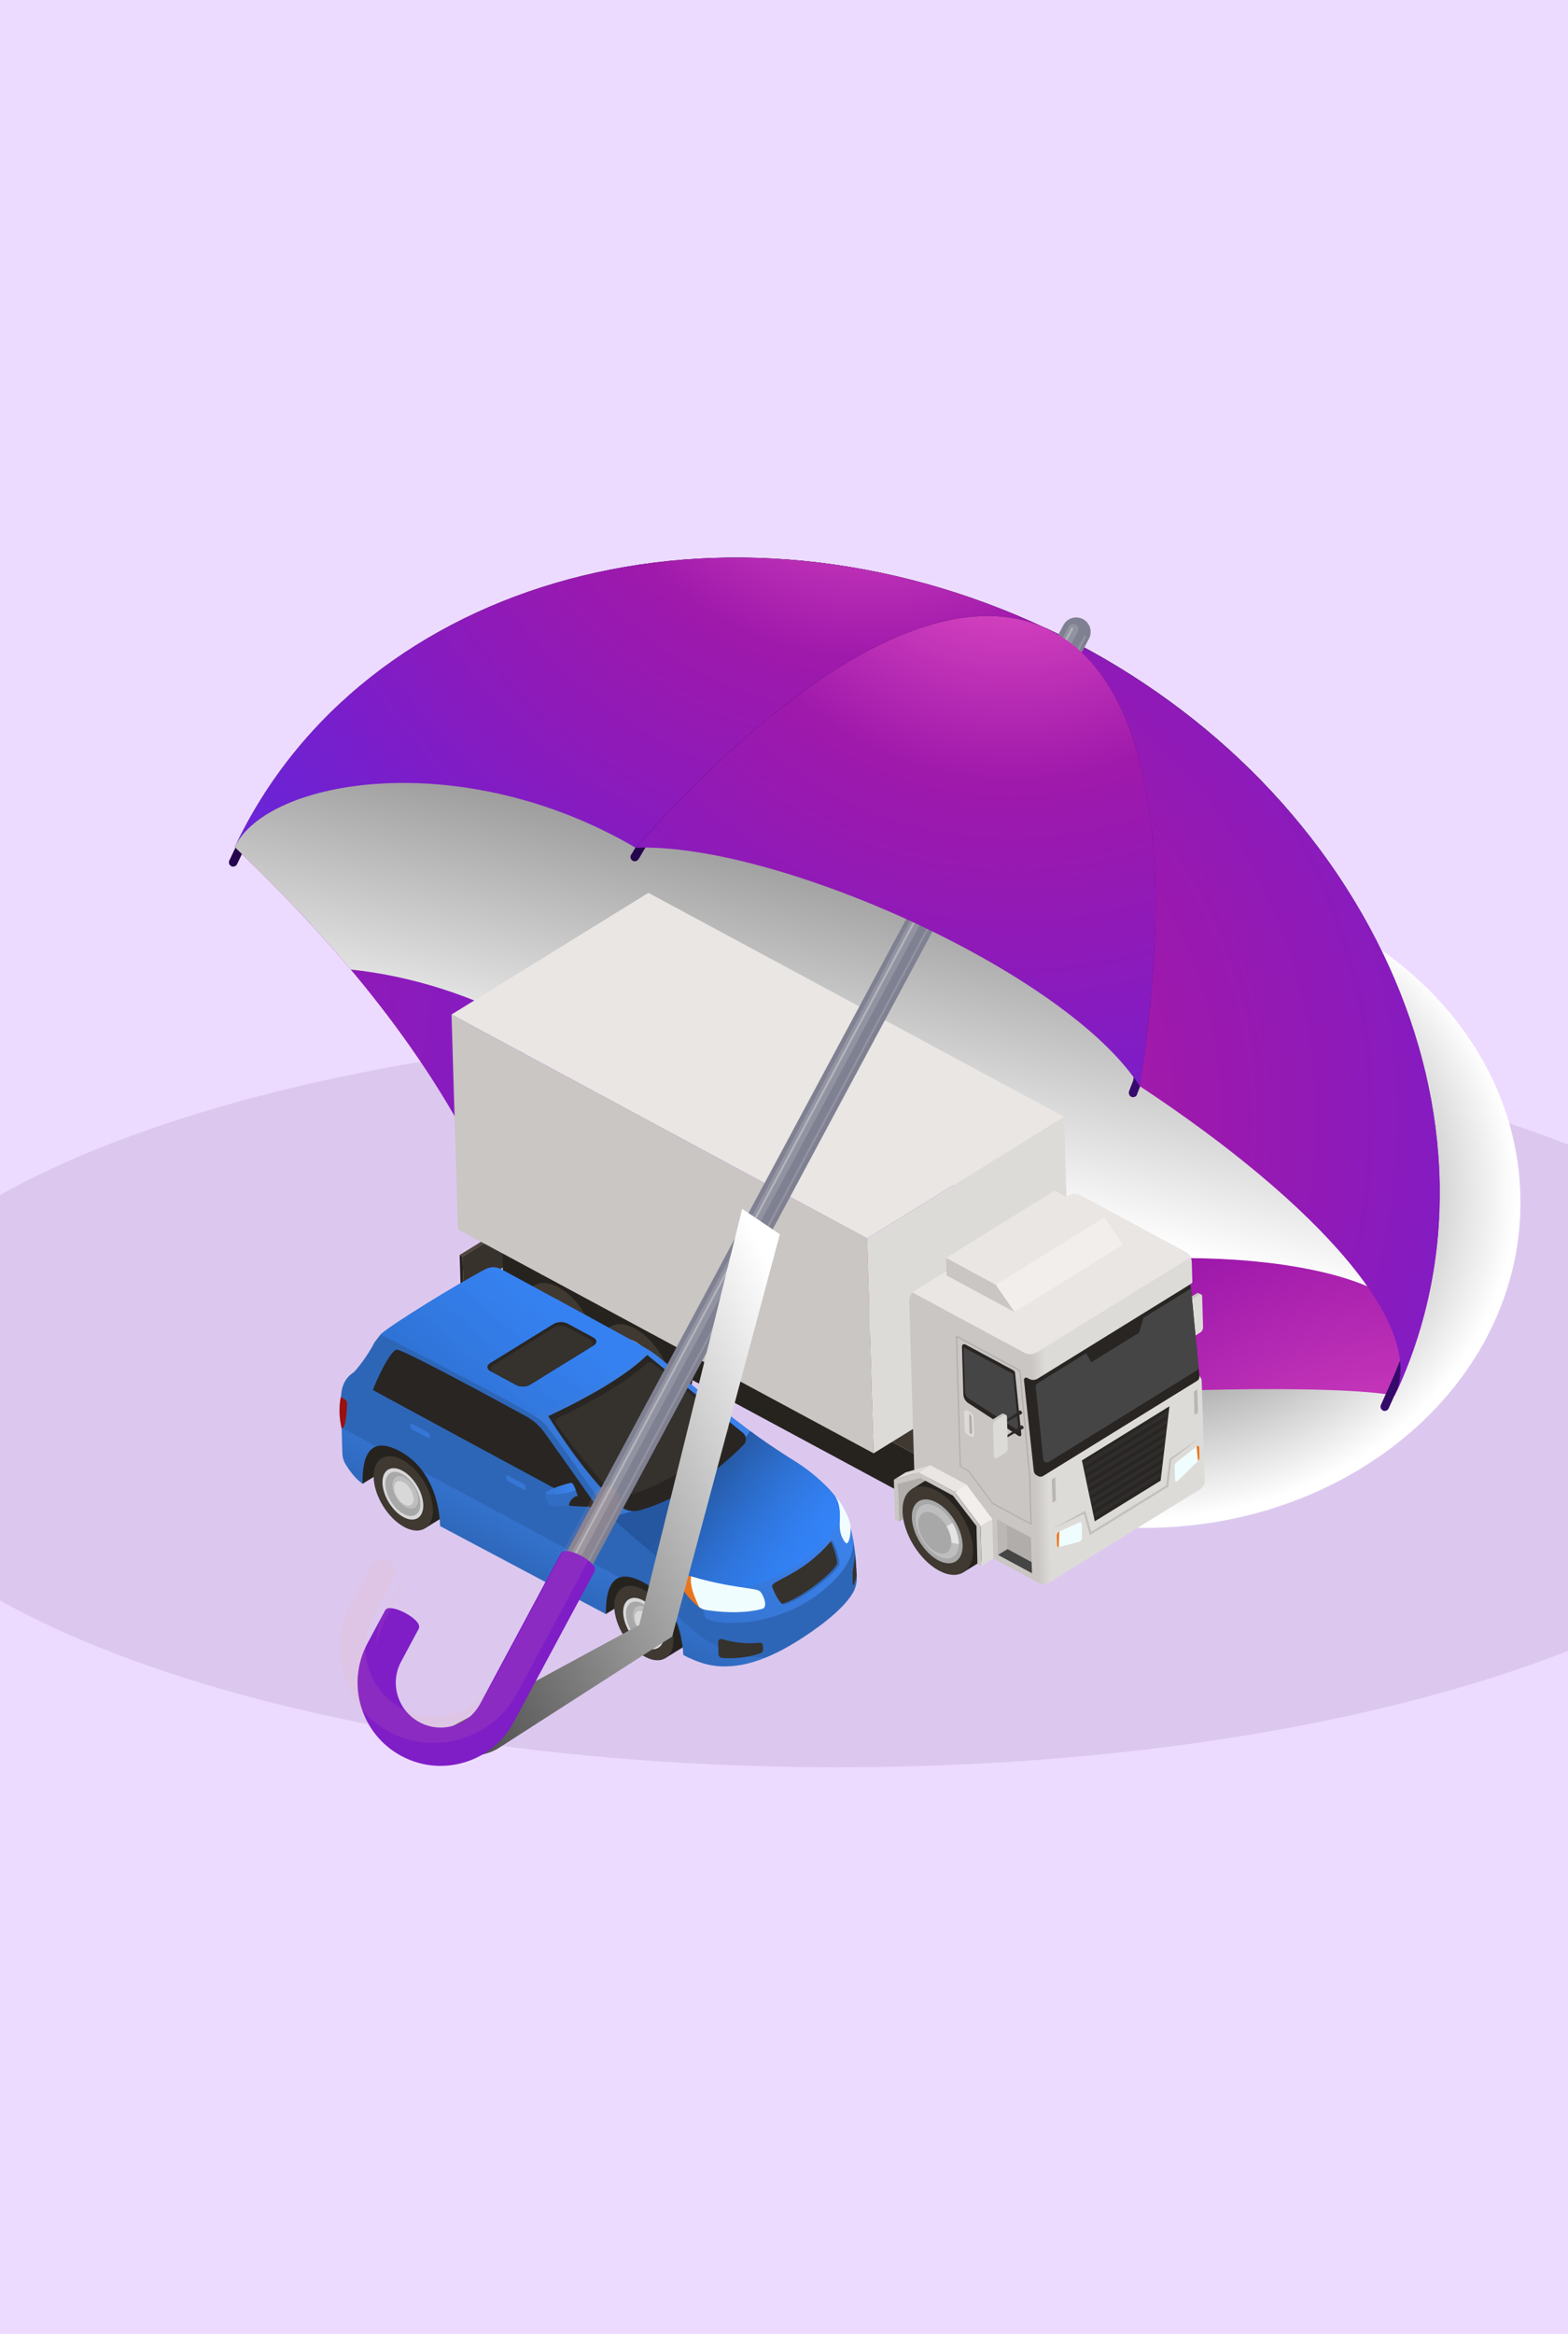 <svg width="363" height="540" viewBox="0 0 363 540" fill="none" xmlns="http://www.w3.org/2000/svg">
<rect x="0" y="0" width="363" height="540" fill="#808080" stroke="none"/>
<g clip-path="url(#clip0_1564_5548)">
<rect width="363" height="540" fill="#EDDBFF"/>
<path d="M194 408.883C322.13 408.883 426 370.603 426 323.383C426 276.162 322.13 237.883 194 237.883C65.87 237.883 -38 276.162 -38 323.383C-38 370.603 65.87 408.883 194 408.883Z" fill="#DCC8EF"/>
<path style="mix-blend-mode:multiply" d="M264.819 353.499C312.967 353.499 351.998 319.8 351.998 278.229C351.998 236.659 312.967 202.959 264.819 202.959C216.672 202.959 177.641 236.659 177.641 278.229C177.641 319.8 216.672 353.499 264.819 353.499Z" fill="url(#paint0_radial_1564_5548)"/>
<path d="M322.883 322.902C352.611 259.974 316.605 180.547 242.45 145.496C276.373 161.528 272.921 240.568 235.477 324.37C260.869 321.235 310.108 320.293 322.893 322.902H322.883Z" fill="url(#paint1_radial_1564_5548)"/>
<path d="M320.587 326.445C320.448 326.445 320.299 326.415 320.17 326.346C319.674 326.108 319.466 325.522 319.694 325.026C319.813 324.758 320.428 323.389 320.934 322.258C321.261 321.534 321.539 320.909 321.608 320.74C349.689 259.191 313.812 181.361 241.631 147.253C241.135 147.015 240.927 146.43 241.155 145.934C241.393 145.438 241.978 145.229 242.474 145.458C278.024 162.254 305.996 189.774 321.241 222.95C336.507 256.145 337.271 291.176 323.404 321.564C323.324 321.733 323.057 322.348 322.729 323.062C322.223 324.203 321.598 325.602 321.47 325.87C321.301 326.227 320.944 326.435 320.567 326.435L320.587 326.445Z" fill="url(#paint2_linear_1564_5548)"/>
<path d="M242.441 145.506C168.286 110.455 84.073 133.055 54.336 195.984C68.094 209.228 92.028 233.028 108.702 264.458C149.658 182.313 208.518 129.464 242.441 145.496V145.506Z" fill="url(#paint3_radial_1564_5548)"/>
<path d="M53.995 200.507C53.856 200.507 53.707 200.477 53.568 200.408C53.072 200.17 52.864 199.585 53.092 199.088C53.33 198.573 54.997 195.061 55.245 194.555C69.955 164.643 97.48 143.085 132.752 133.848C168.005 124.622 206.947 128.769 242.428 145.535C242.924 145.773 243.132 146.359 242.904 146.855C242.666 147.351 242.08 147.559 241.585 147.331C169.602 113.302 86.807 134.88 57.03 195.428C56.782 195.934 55.126 199.426 54.888 199.932C54.719 200.289 54.362 200.497 53.985 200.497L53.995 200.507Z" fill="url(#paint4_linear_1564_5548)"/>
<path d="M242.45 145.507C208.527 129.475 149.667 182.324 108.711 264.469C130.087 267.386 217.305 309.361 235.477 324.381C272.921 240.579 276.373 161.539 242.45 145.507Z" fill="url(#paint5_radial_1564_5548)"/>
<path d="M233.364 328.557C233.225 328.557 233.096 328.528 232.957 328.468C232.461 328.24 232.233 327.655 232.461 327.159C269.876 243.446 273.923 162.868 241.488 147.54C209.042 132.202 149.359 186.49 108.443 268.546C108.195 269.032 107.61 269.24 107.114 268.992C106.628 268.744 106.42 268.149 106.667 267.663C126.535 227.81 151.403 193.157 176.676 170.1C202.466 146.578 225.776 137.927 242.331 145.744C258.876 153.562 266.99 177.065 265.184 211.927C263.419 246.085 252.438 287.296 234.266 327.962C234.098 328.329 233.741 328.547 233.364 328.547V328.557Z" fill="url(#paint6_linear_1564_5548)"/>
<path style="mix-blend-mode:multiply" d="M242.449 145.506C168.294 110.455 84.081 133.055 54.344 195.984C61.396 202.78 71.137 212.353 81.195 224.308C94.942 225.776 110.059 230.211 124.581 238.723C156.738 237.414 224.297 267.355 241.269 293.874C286.51 286.066 333.437 295.471 326.007 311.205C330.064 302.624 332.385 292.316 333.199 280.837C335.44 228.018 300.734 173.047 242.449 145.506Z" fill="url(#paint7_linear_1564_5548)"/>
<path d="M262.327 253.843C262.268 253.843 262.218 253.843 262.159 253.833C261.613 253.743 261.256 253.208 261.345 252.662C261.375 252.454 261.484 252.166 261.891 251.154C262.05 250.747 262.298 250.142 262.337 249.993C270.937 195.041 263.379 157.59 241.606 147.292C219.894 137.034 186.268 154.861 149.349 196.212C149.26 196.331 148.883 196.986 148.635 197.412C148.109 198.335 147.871 198.732 147.693 198.93C147.326 199.347 146.701 199.377 146.294 199.02C145.887 198.652 145.848 198.027 146.205 197.621C146.294 197.502 146.671 196.857 146.919 196.42C147.455 195.488 147.693 195.091 147.871 194.882C185.415 152.828 219.894 134.821 242.459 145.486C265.085 156.181 273.05 194.406 264.291 250.35C264.262 250.569 264.152 250.856 263.736 251.878C263.577 252.275 263.329 252.88 263.29 253.029C263.21 253.515 262.803 253.833 262.327 253.833V253.843Z" fill="url(#paint8_linear_1564_5548)"/>
<path d="M322.887 322.902C352.614 259.974 316.608 180.547 242.453 145.496C265.892 156.578 272.488 196.896 263.849 251.283C305.747 278.933 330.326 307.168 322.897 322.902H322.887Z" fill="url(#paint9_radial_1564_5548)"/>
<path d="M242.449 145.506C168.294 110.455 84.081 133.055 54.344 195.984C61.773 180.259 106.756 172.451 147.157 196.133C183.688 154.921 219.01 134.414 242.449 145.496V145.506Z" fill="url(#paint10_radial_1564_5548)"/>
<path d="M107.333 298.886L106.649 298.514L106.406 290.364L107.09 290.736L107.333 298.886Z" fill="#26231F"/>
<path d="M152.246 271.143L107.325 298.886L107.082 290.736L152.004 262.993L152.246 271.143Z" fill="#38322D"/>
<path d="M107.086 290.737L106.402 290.365L151.31 262.623L152.008 262.994L107.086 290.737Z" fill="#4F463D"/>
<path d="M220.08 351.482L116.469 295.713L116.148 284.931L219.759 340.713L220.08 351.482Z" fill="#26231F"/>
<path d="M239.781 339.318L220.087 351.481L219.766 340.712L239.461 328.549L239.781 339.318Z" fill="#898783"/>
<path d="M219.76 340.714L116.149 284.931L135.843 272.768L239.454 328.55L219.76 340.714Z" fill="#3F3932"/>
<path d="M134.204 294.765C131.926 293.543 129.892 293.492 128.475 294.403L123.548 297.451L135.572 316.687L140.499 313.639C141.888 312.743 142.717 310.938 142.642 308.417C142.49 303.306 138.72 297.195 134.219 294.778L134.204 294.765Z" fill="#26231F"/>
<path d="M137.707 311.452C137.86 316.564 134.336 318.743 129.836 316.326C125.335 313.909 121.565 307.798 121.413 302.687C121.26 297.576 124.784 295.397 129.285 297.814C133.785 300.23 137.555 306.341 137.707 311.452Z" fill="#3F3932"/>
<path d="M129.74 313.665C126.636 312.062 124.003 307.88 123.841 304.324C123.679 300.769 126.071 299.17 129.173 300.76C132.276 302.363 134.91 306.546 135.072 310.101C135.234 313.656 132.842 315.255 129.74 313.665Z" fill="#A8A8A8"/>
<path d="M129.695 312.77C127.033 311.392 124.754 307.801 124.621 304.736C124.488 301.671 126.535 300.306 129.197 301.671C131.858 303.035 134.138 306.639 134.271 309.705C134.405 312.77 132.357 314.135 129.695 312.77Z" fill="#848381"/>
<path d="M129.85 310.186C128.341 309.404 127.061 307.382 126.981 305.646C126.902 303.911 128.056 303.147 129.565 303.915C131.073 304.683 132.353 306.72 132.433 308.455C132.513 310.191 131.358 310.954 129.85 310.186Z" fill="#A8A8A8"/>
<path opacity="0.3" d="M132.624 305.409C131.93 304.252 130.976 303.257 129.937 302.728C127.973 301.721 126.461 302.719 126.57 304.986C126.665 307.24 128.342 309.895 130.306 310.902C132.185 311.869 133.658 310.984 133.681 308.923C133.679 308.839 133.676 308.741 133.673 308.657C133.628 307.593 133.229 306.456 132.624 305.423L132.624 305.409ZM132.44 308.666C132.417 310.25 131.288 310.929 129.85 310.186C128.342 309.404 127.062 307.382 126.982 305.647C126.903 303.911 128.057 303.148 129.566 303.916C130.363 304.327 131.1 305.09 131.631 305.971C131.867 306.356 132.062 306.785 132.2 307.201C132.339 307.618 132.422 308.05 132.448 308.455C132.45 308.525 132.452 308.595 132.454 308.665L132.44 308.666Z" fill="#A8A8A8"/>
<path d="M151.915 304.314C149.636 303.092 147.603 303.04 146.186 303.952L141.259 306.999L153.283 326.236L158.21 323.188C159.598 322.291 160.428 320.487 160.353 317.966C160.201 312.855 156.431 306.744 151.93 304.327L151.915 304.314Z" fill="#26231F"/>
<path d="M155.419 321.001C155.571 326.112 152.048 328.291 147.547 325.875C143.046 323.458 139.276 317.347 139.123 312.222C138.971 307.096 142.494 304.931 146.996 307.362C151.497 309.793 155.267 315.89 155.419 321.001Z" fill="#3F3932"/>
<path d="M147.458 323.213C144.355 321.609 141.722 317.427 141.56 313.872C141.398 310.302 143.789 308.718 146.892 310.307C149.995 311.911 152.629 316.093 152.79 319.648C152.952 323.203 150.561 324.802 147.458 323.213Z" fill="#A8A8A8"/>
<path d="M147.414 322.317C144.752 320.939 142.473 317.348 142.34 314.283C142.206 311.217 144.254 309.853 146.916 311.217C149.578 312.596 151.857 316.186 151.99 319.252C152.123 322.317 150.076 323.681 147.414 322.317Z" fill="#848381"/>
<path d="M147.553 319.734C146.044 318.952 144.764 316.93 144.685 315.194C144.605 313.458 145.759 312.695 147.268 313.463C148.777 314.231 150.056 316.268 150.136 318.003C150.216 319.739 149.061 320.502 147.553 319.734Z" fill="#A8A8A8"/>
<path opacity="0.3" d="M150.327 314.956C149.633 313.799 148.679 312.804 147.64 312.274C145.676 311.268 144.164 312.266 144.273 314.533C144.368 316.787 146.045 319.442 148.009 320.449C149.888 321.416 151.362 320.531 151.384 318.47C151.382 318.386 151.379 318.288 151.376 318.204C151.331 317.14 150.932 316.003 150.327 314.97L150.327 314.956ZM150.143 318.213C150.12 319.797 148.991 320.475 147.554 319.733C146.045 318.951 144.765 316.929 144.685 315.193C144.606 313.458 145.76 312.695 147.269 313.463C148.066 313.874 148.803 314.636 149.334 315.518C149.57 315.917 149.765 316.332 149.903 316.748C150.042 317.164 150.125 317.596 150.151 318.002C150.153 318.072 150.155 318.142 150.157 318.212L150.143 318.213Z" fill="#A8A8A8"/>
<path d="M202.243 336.246L106.011 284.435L104.531 234.723L200.764 286.534L202.243 336.246Z" fill="#C9C6C3"/>
<path d="M247.826 308.089L202.23 336.244L200.75 286.532L246.346 258.377L247.826 308.089Z" fill="#DDDBD8"/>
<path d="M200.756 286.533L104.523 234.722L150.106 206.567L246.352 258.378L200.756 286.533Z" fill="#E9E6E3"/>
<path d="M277.494 299.191C277.366 299.125 277.199 299.144 277.02 299.247L275.106 300.425C274.749 300.646 274.456 301.159 274.469 301.594L274.682 308.777C274.689 308.987 274.777 309.139 274.891 309.206L275.489 309.524L278.093 299.509L277.494 299.191Z" fill="#C9C6C3"/>
<path d="M278.291 299.924C278.279 299.504 277.966 299.345 277.608 299.566L275.695 300.758C275.337 300.979 275.044 301.492 275.071 301.926L275.285 309.109C275.297 309.53 275.61 309.688 275.968 309.468L277.881 308.289C278.239 308.068 278.532 307.541 278.519 307.121L278.306 299.937L278.291 299.924Z" fill="#DDDBD8"/>
<path d="M247.246 276.698L211.821 298.579C210.967 299.109 210.462 300.036 210.492 301.03L211.671 340.645L226.994 349.706L227.488 359.25L240.507 366.263C241.233 366.648 242.101 366.622 242.79 366.195L277.802 344.564C278.504 344.136 278.915 343.367 278.891 342.541L278.206 319.519C278.194 319.141 278.058 318.781 277.797 318.509L277.159 317.799C277.159 317.799 275.619 297.115 275.618 297.087C275.618 297.087 275.933 296.854 275.974 296.81C276.042 296.724 276.04 296.668 276.037 296.57L275.9 291.963C275.871 290.997 275.327 290.13 274.486 289.679L250.201 276.61C249.261 276.105 248.126 276.139 247.218 276.699L247.246 276.698Z" fill="url(#paint11_linear_1564_5548)"/>
<path d="M211.244 299.03L237.125 312.963C238.037 313.454 239.143 313.421 240.024 312.876L275.614 290.892C275.375 290.38 274.998 289.943 274.485 289.678L250.199 276.609C249.259 276.105 248.125 276.138 247.217 276.698L211.791 298.58C211.585 298.712 211.393 298.858 211.23 299.031L211.244 299.03Z" fill="#E9E6E3"/>
<path d="M277.667 318.399L275.631 297.086L240.192 318.982C239.614 319.336 238.886 319.357 238.274 319.039L237.79 318.787C237.448 318.601 237.035 318.866 237.047 319.244L239.328 340.34C239.368 340.745 239.603 341.103 239.96 341.302L240.274 341.489C240.673 341.715 241.163 341.701 241.548 341.451L277.125 319.481C277.497 319.259 277.708 318.833 277.653 318.4L277.667 318.399Z" fill="#282523"/>
<path d="M223.438 311.057C223.096 310.871 222.683 311.136 222.695 311.514L223.024 322.591C223.048 323.403 223.463 324.161 224.15 324.617L235.856 332.244C236.113 332.419 236.458 332.226 236.449 331.918L235.004 317.763C234.995 317.441 234.817 317.138 234.533 316.992L223.465 311.043L223.438 311.057Z" fill="#282523"/>
<path d="M224.32 323.603C223.749 323.228 223.407 322.579 223.386 321.893L223.089 311.909C223.087 311.825 223.156 311.795 223.198 311.794L234.322 317.756C234.479 317.849 234.582 318.014 234.587 318.196L235.824 331.026L224.32 323.603Z" fill="#454545"/>
<path d="M275.556 298.195L240.13 320.077C239.883 320.238 239.737 320.523 239.76 320.817L241.521 337.611C241.582 338.226 242.264 338.556 242.801 338.232L277.029 317.086C277.332 316.895 277.504 316.554 277.465 316.205L275.726 298.26C275.723 298.176 275.624 298.137 275.555 298.181L275.556 298.195Z" fill="#454545"/>
<path d="M268.691 342.564L253.442 351.974L250.471 337.878L270.73 325.362L268.691 342.564Z" fill="#282523"/>
<path opacity="0.3" d="M269.175 338.443L269.052 339.498L252.922 349.467L252.742 348.603L269.189 338.443L269.175 338.443ZM253.266 351.138L268.804 341.538L268.927 340.483L253.072 350.275L253.252 351.139L253.266 351.138ZM251.863 344.481L269.768 333.422L269.891 332.367L251.669 343.618L251.849 344.481L251.863 344.481ZM252.385 346.946L252.565 347.81L269.286 337.473L269.409 336.418L252.371 346.946L252.385 346.946ZM250.981 340.288L251.161 341.152L270.25 329.357L270.373 328.302L250.967 340.289L250.981 340.288ZM252.027 345.275L252.206 346.138L269.52 335.448L269.643 334.393L252.013 345.275L252.027 345.275ZM250.623 338.617L250.803 339.481L270.484 327.318L270.606 326.263L250.623 338.617ZM251.325 341.946L251.505 342.809L270.002 331.383L270.125 330.328L251.311 341.946L251.325 341.946Z" fill="#454545"/>
<path d="M207.899 343.294L213.831 339.628L219.127 345.216L208.145 352.019L207.899 343.294Z" fill="#B0ADAA"/>
<path d="M215.999 341.484L211.072 344.532L223.08 363.74L228.007 360.693C228.585 360.325 228.235 354.225 225.903 350.271C222.641 344.734 216.824 340.955 215.999 341.484Z" fill="#26231F"/>
<path d="M225.238 358.52C225.39 363.631 221.867 365.796 217.366 363.379C212.865 360.962 209.095 354.852 208.943 349.754C208.792 344.657 212.315 342.478 216.816 344.895C221.317 347.312 225.087 353.423 225.238 358.52Z" fill="#3F3932"/>
<path d="M217.282 361.041C214.037 359.372 211.272 354.997 211.105 351.274C210.938 347.55 213.425 345.879 216.67 347.548C219.916 349.217 222.681 353.592 222.848 357.315C223.014 361.039 220.527 362.71 217.282 361.041Z" fill="#A8A8A8"/>
<path d="M216.614 359.043C214.494 357.957 212.698 355.095 212.584 352.66C212.469 350.224 214.105 349.139 216.226 350.225C218.346 351.311 220.141 354.173 220.256 356.608C220.37 359.043 218.735 360.129 216.614 359.043Z" fill="#A8A8A8"/>
<path d="M221.987 357.243C221.983 357.117 221.98 356.991 221.976 356.865C221.904 355.381 221.351 353.758 220.495 352.325C219.536 350.7 218.177 349.311 216.725 348.555C213.964 347.138 211.847 348.546 211.984 351.724C212.12 354.901 214.474 358.616 217.235 360.033C219.882 361.398 221.933 360.146 221.973 357.243L221.987 357.243ZM216.617 359.042C214.496 357.956 212.701 355.094 212.586 352.659C212.472 350.224 214.107 349.138 216.228 350.224C217.353 350.807 218.379 351.87 219.131 353.123C219.795 354.224 220.21 355.459 220.258 356.607C220.261 356.705 220.264 356.803 220.267 356.901C220.235 359.131 218.652 360.089 216.631 359.042L216.617 359.042Z" fill="#BEBEBE"/>
<path d="M220.5 352.326L219.109 353.138C219.772 354.24 220.188 355.475 220.236 356.623C220.239 356.721 220.242 356.819 220.244 356.917L221.979 357.258C221.975 357.132 221.971 357.006 221.967 356.88C221.895 355.396 221.342 353.773 220.487 352.34L220.5 352.326Z" fill="#E4E4E4"/>
<path d="M206.951 342.342L209.676 340.649L215.415 338.992L212.691 340.685L206.951 342.342Z" fill="#DDDBD8"/>
<path d="M212.673 340.686L215.398 338.993L223.702 343.469L220.977 345.162L212.673 340.686Z" fill="#E9E6E3"/>
<path d="M226.99 353.14L229.715 351.447L229.973 360.592L227.235 362.299L226.99 353.14Z" fill="#DDDBD8"/>
<path d="M221.001 345.162L223.726 343.469L229.724 351.448L226.999 353.141L221.001 345.162Z" fill="#F1EEEC"/>
<path d="M220.983 345.162L226.981 353.14L227.225 362.299L226.285 361.781L226.054 353.07L220.616 346.027L213.095 341.976L207.893 343.295L208.138 352.019L207.184 351.501L206.939 342.342L212.679 340.685L220.983 345.162Z" fill="#C9C6C3"/>
<path d="M238.709 352.749L229.764 347.956C229.721 347.915 224.144 340.428 224.144 340.428L222.248 339.335C222.248 339.335 222.189 339.267 222.188 339.225L221.293 309.146C221.293 309.146 221.319 309.061 221.36 309.032C221.401 309.002 221.443 309.001 221.486 309.028L236.158 316.959C236.158 316.959 236.216 317.013 236.231 317.069L238.501 341.543L238.831 352.619C238.831 352.619 238.806 352.704 238.764 352.733C238.75 352.734 238.723 352.749 238.695 352.749L238.709 352.749ZM229.912 347.741L238.558 352.403L238.236 341.564L235.968 317.174L221.567 309.39L222.453 339.175L224.307 340.241L229.913 347.769L229.912 347.741Z" fill="#B0ADAA"/>
<path d="M238.661 355.764L230.812 351.541L231.057 359.747L238.906 363.984L238.661 355.764Z" fill="#B0ADAA"/>
<path opacity="0.4" d="M230.812 351.541L231.057 359.747L233.245 358.406L233.077 352.763L230.812 351.541Z" fill="#C9C6C3"/>
<path d="M233.242 358.405L231.054 359.746L238.902 363.983L238.826 361.421L233.242 358.405Z" fill="#454545"/>
<path d="M224.793 332.364L224.095 331.992C223.682 331.78 223.344 331.272 223.332 330.866L223.208 326.679C223.196 326.273 223.514 326.137 223.927 326.349L224.625 326.721C225.037 326.933 225.375 327.441 225.387 327.847L225.512 332.034C225.524 332.44 225.205 332.576 224.793 332.364Z" fill="#DDDBD8"/>
<path d="M224.328 327.08L224.465 331.673C224.792 331.846 225.055 331.726 225.045 331.404L224.944 327.987C224.934 327.665 224.656 327.253 224.328 327.08Z" fill="#B0ADAA"/>
<path opacity="0.6" d="M277.927 332.55L270.745 337.515L269.947 343.692L252.62 354.397L251.269 349.518L243.492 353.786L250.955 350.256L252.279 355.192L270.46 343.971L271.173 337.769L277.927 332.55Z" fill="#B0ADAA"/>
<path d="M277.361 338.003L272.731 342.542C272.391 342.875 272.038 342.787 272.025 342.353L271.932 339.23C271.922 338.908 272.107 338.524 272.367 338.32L277.024 334.664C277.339 334.416 277.637 334.533 277.648 334.911L277.715 337.166C277.723 337.446 277.579 337.787 277.347 338.004L277.361 338.003Z" fill="#F0FDFF"/>
<path d="M277.012 334.664L277.335 338.004C277.553 337.788 277.711 337.447 277.703 337.167L277.636 334.912C277.624 334.534 277.326 334.403 277.012 334.664Z" fill="#E9751C"/>
<path d="M245.116 357.941L249.844 356.693C250.192 356.599 250.527 356.084 250.514 355.664L250.421 352.542C250.412 352.22 250.211 352.085 249.949 352.205L245.246 354.321C244.928 354.471 244.648 354.942 244.659 355.32L244.726 357.575C244.735 357.855 244.893 358.004 245.13 357.941L245.116 357.941Z" fill="#F0FDFF"/>
<path d="M245.233 354.308L245.117 357.927C244.894 357.99 244.722 357.841 244.713 357.561L244.646 355.306C244.635 354.928 244.915 354.443 245.233 354.308Z" fill="#E9751C"/>
<path d="M219.011 291.036L244.14 275.46L255.649 281.648L230.506 297.225L219.011 291.036Z" fill="#E9E6E3"/>
<path d="M230.511 297.226L255.654 281.649L259.991 287.953L234.848 303.544L230.511 297.226Z" fill="#F1EEEC"/>
<path d="M230.509 297.225L234.846 303.543L219.12 295.069L219.014 291.036L230.509 297.225Z" fill="#C9C6C3"/>
<path d="M235.998 326.397C234.97 327.17 233.926 327.888 232.854 328.579C232.332 328.945 231.752 329.228 231.277 329.747L231.594 330.032C231.973 329.6 232.567 329.302 233.104 328.978C234.206 328.328 235.323 327.706 236.469 327.14C236.497 327.139 236.51 327.11 236.538 327.096C236.827 326.919 236.383 326.147 235.998 326.383L235.998 326.397Z" fill="#2C2927"/>
<path d="M236.342 329.834C235.314 330.608 234.27 331.326 233.198 332.016C232.676 332.382 232.096 332.666 231.62 333.185L231.937 333.469C232.317 333.038 232.911 332.74 233.448 332.415C234.55 331.766 235.666 331.144 236.813 330.577C236.841 330.576 236.854 330.548 236.882 330.533C237.171 330.356 236.727 329.585 236.342 329.82L236.342 329.834Z" fill="#2C2927"/>
<path d="M232.338 327.081C232.21 327.014 232.042 327.033 231.863 327.137L229.95 328.315C229.592 328.536 229.299 329.049 229.312 329.483L229.526 336.667C229.532 336.877 229.621 337.029 229.735 337.095L230.333 337.414L232.936 327.399L232.338 327.081Z" fill="#C9C6C3"/>
<path d="M233.125 327.814C233.113 327.394 232.799 327.235 232.442 327.456L230.529 328.634C230.171 328.855 229.878 329.368 229.891 329.802L230.104 336.986C230.117 337.406 230.43 337.565 230.788 337.344L232.701 336.166C233.059 335.945 233.351 335.418 233.325 334.998L233.111 327.814L233.125 327.814Z" fill="#DDDBD8"/>
<path d="M263.677 308.348L252.626 315.18L251.367 312.933L264.772 304.643L263.677 308.348Z" fill="#282523"/>
<path opacity="0.8" d="M277.353 326.847L276.541 327.348L276.381 321.957L277.193 321.456L277.353 326.847ZM244.3 341.777L243.488 342.277L243.648 347.669L244.46 347.168L244.3 341.777Z" fill="#B0ADAA"/>
<path d="M165.365 321.26C165.607 320.917 165.961 320.556 166.369 320.628C166.525 320.665 166.639 320.746 166.74 320.855C166.915 321.074 167.212 323.027 167.22 323.322C167.294 324.847 167.089 325.988 166.945 326.329C166.802 326.684 166.545 327 166.184 327.123C165.505 327.367 164.773 326.8 164.459 326.137C164.129 325.404 163.906 324.499 164.163 323.735C164.459 322.843 164.812 322.006 165.35 321.233L165.365 321.26Z" fill="#316DC3"/>
<path opacity="0.7" d="M166.677 320.815C166.59 320.733 166.49 320.666 166.363 320.642C165.954 320.556 165.601 320.917 165.359 321.275C164.821 322.047 164.468 322.885 164.172 323.777C163.914 324.541 164.138 325.446 164.468 326.179C164.513 326.289 166.498 323.273 166.677 320.829L166.677 320.815Z" fill="url(#paint12_linear_1564_5548)"/>
<path d="M159.156 361.756L140.232 373.447L135.593 366.872L137.703 361.932L144.303 357.166L159.156 361.756Z" fill="#26231F"/>
<path d="M88.133 326.924L81.547 331.69L81.35 332.144C80.159 334.954 80.464 338.169 82.166 340.711L83.911 343.308L102.986 331.528L88.119 326.939L88.133 326.924Z" fill="#26231F"/>
<path d="M152.967 365.175C151.059 364.139 149.348 364.106 148.151 364.87L144.008 367.432L154.104 383.586L158.247 381.024C159.416 380.275 160.113 378.754 160.05 376.626C159.922 372.327 156.756 367.193 152.967 365.161L152.967 365.175Z" fill="#26231F"/>
<path d="M155.908 379.203C156.036 383.502 153.077 385.328 149.288 383.296C145.5 381.265 142.334 376.131 142.206 371.832C142.078 367.533 145.037 365.707 148.825 367.738C152.614 369.77 155.78 374.904 155.908 379.203Z" fill="#3F3932"/>
<path d="M149.232 381.058C146.627 379.72 144.406 376.198 144.275 373.202C144.144 370.207 146.15 368.872 148.755 370.21C151.359 371.548 153.581 375.07 153.712 378.065C153.843 381.061 151.837 382.396 149.232 381.058Z" fill="#D8D8D8"/>
<path d="M149.19 380.302C146.955 379.149 145.043 376.123 144.924 373.547C144.806 370.972 146.538 369.827 148.772 370.98C151.007 372.133 152.919 375.159 153.038 377.735C153.157 380.31 151.425 381.455 149.19 380.302Z" fill="#A8A8A8"/>
<path d="M149.306 378.14C148.039 377.491 146.965 375.785 146.894 374.33C146.823 372.874 147.798 372.228 149.065 372.877C150.332 373.527 151.406 375.233 151.477 376.688C151.549 378.144 150.573 378.789 149.306 378.14Z" fill="#D8D8D8"/>
<path d="M151.642 374.119C151.067 373.155 150.257 372.31 149.388 371.859C147.737 371.011 146.473 371.862 146.557 373.751C146.642 375.641 148.053 377.87 149.69 378.718C151.27 379.526 152.51 378.788 152.528 377.05C152.526 376.98 152.523 376.896 152.521 376.826C152.495 375.929 152.144 374.973 151.642 374.119ZM151.485 376.856C151.469 378.188 150.519 378.763 149.309 378.141C148.042 377.491 146.968 375.785 146.897 374.33C146.826 372.874 147.801 372.229 149.068 372.878C149.737 373.222 150.359 373.863 150.801 374.606C150.994 374.937 151.158 375.282 151.281 375.643C151.404 376.004 151.47 376.352 151.48 376.688C151.482 376.744 151.483 376.8 151.485 376.856Z" fill="#BEBEBE"/>
<path d="M97.264 335.173C95.355 334.137 93.644 334.104 92.448 334.868L88.305 337.43L98.401 353.584L102.543 351.022C103.712 350.273 104.41 348.752 104.347 346.624C104.219 342.325 101.053 337.191 97.264 335.16L97.264 335.173Z" fill="#26231F"/>
<path d="M100.205 349.201C100.333 353.5 97.374 355.326 93.585 353.294C89.797 351.263 86.63 346.129 86.502 341.83C86.375 337.531 89.334 335.705 93.122 337.737C96.911 339.768 100.077 344.902 100.205 349.201Z" fill="#3F3932"/>
<path d="M93.505 351.054C90.9 349.716 88.679 346.194 88.548 343.198C88.417 340.203 90.424 338.868 93.028 340.206C95.633 341.544 97.854 345.066 97.985 348.061C98.117 351.057 96.11 352.392 93.505 351.054Z" fill="#D8D8D8"/>
<path d="M93.479 350.297C91.244 349.144 89.332 346.118 89.213 343.542C89.095 340.967 90.827 339.822 93.061 340.975C95.296 342.128 97.208 345.155 97.327 347.73C97.446 350.305 95.714 351.45 93.479 350.297Z" fill="#A8A8A8"/>
<path d="M93.618 348.134C92.352 347.485 91.278 345.779 91.206 344.324C91.135 342.868 92.111 342.223 93.378 342.872C94.644 343.521 95.718 345.227 95.79 346.682C95.861 348.138 94.885 348.783 93.618 348.134Z" fill="#D8D8D8"/>
<path d="M95.931 344.114C95.356 343.15 94.546 342.305 93.677 341.854C92.026 341.006 90.762 341.857 90.846 343.747C90.931 345.636 92.342 347.865 93.98 348.713C95.559 349.521 96.799 348.783 96.817 347.045C96.815 346.975 96.812 346.891 96.81 346.821C96.784 345.924 96.433 344.968 95.931 344.114ZM95.774 346.852C95.758 348.184 94.808 348.758 93.598 348.136C92.331 347.487 91.257 345.781 91.186 344.325C91.115 342.87 92.09 342.224 93.357 342.873C94.026 343.217 94.648 343.858 95.091 344.601C95.283 344.932 95.447 345.277 95.57 345.638C95.692 345.985 95.759 346.347 95.769 346.683C95.771 346.739 95.772 346.796 95.774 346.852Z" fill="#BEBEBE"/>
<path d="M194.093 347.191C191.852 343.936 187.695 340.387 184.354 338.3C174.871 332.373 170.875 329.044 162.232 322.112C159.231 319.706 153.758 314.781 150.609 312.576C149.45 311.77 123.109 297.487 116.072 293.674C114.933 293.063 113.573 293.048 112.427 293.642C106.45 296.735 91.184 306.062 88.097 308.761L86.653 310.626C85.267 313.512 82.294 317.217 81.882 317.495C79.696 318.934 79.25 320.895 79.107 321.754C78.954 322.712 78.898 323.681 78.927 324.647L79.272 336.228C79.299 337.138 79.564 338.027 80.036 338.812C80.831 340.106 82.207 342.083 83.953 343.293C83.778 336.458 85.864 332.149 92.559 335.748C98.897 339.162 101.699 346.17 101.904 353.074L140.283 373.432C140.152 366.708 142.241 362.483 148.879 366.056C155.061 369.39 157.869 376.146 158.196 382.892C160.559 384.125 159.376 383.446 160.172 383.828C161.707 384.553 163.603 385.142 165.278 385.372C173.51 386.473 181.641 381.858 188.082 377.377C192.421 374.361 195.764 371.318 197.394 368.621C198.115 367.436 198.41 366.053 198.341 364.654C198.163 361.029 197.9 352.684 194.107 347.19L194.093 347.191Z" fill="#2E66B7"/>
<path opacity="0.3" d="M177.566 383.367C173.621 385.012 169.444 385.949 165.236 385.388C163.562 385.157 161.652 384.569 160.131 383.844C159.32 383.462 160.518 384.141 158.155 382.908C157.941 378.555 156.69 374.205 154.177 370.776C161.421 379.643 169.204 384.022 177.566 383.367ZM79.055 330.334L79.23 336.229C79.257 337.14 79.522 338.029 79.994 338.814C80.789 340.107 82.165 342.085 83.911 343.294C83.793 338.841 84.646 335.48 87.102 334.664L79.055 330.334ZM97.843 340.455C100.458 344.021 101.715 348.581 101.849 353.09L140.227 373.448C140.14 369.092 141.009 365.8 143.423 364.985L97.843 340.455Z" fill="url(#paint13_linear_1564_5548)"/>
<path opacity="0.7" d="M191.051 367.534C195.097 364.105 197.677 360.357 197.533 356.478C196.962 353.3 195.964 349.896 194.089 347.19C191.848 343.935 187.706 340.387 184.35 338.3C174.867 332.373 170.872 329.044 162.228 322.111C159.227 319.706 153.755 314.781 150.606 312.576C149.446 311.77 123.135 297.514 116.083 293.687C114.929 293.063 113.57 293.061 112.41 293.656C106.351 296.808 90.741 306.355 88.08 308.761C92.273 310.724 100.19 314.918 107.992 318.988C116.321 323.338 124.45 327.567 126.002 329.343C129.47 333.318 141.376 350.946 141.376 350.946C145.416 354.82 154.921 362.442 159.096 366.158C161.725 369.71 162.687 371.896 163.26 374.219C163.514 375.221 172.417 377.198 183.111 372.493C185.975 371.231 188.659 369.567 191.051 367.534Z" fill="url(#paint14_linear_1564_5548)"/>
<path style="mix-blend-mode:screen" opacity="0.4" d="M149.098 312.663C149.396 312.318 149.282 311.789 148.883 311.563C143.007 308.163 122.197 296.981 116.044 293.675C114.891 293.064 113.531 293.049 112.371 293.644C106.312 296.795 90.688 306.343 88.041 308.748C100.071 315.02 114.27 322.137 122.671 327.017C123.527 327.524 124.579 327.577 125.492 327.171C130.113 325.142 144.104 318.643 149.098 312.663Z" fill="url(#paint15_linear_1564_5548)"/>
<path style="mix-blend-mode:screen" opacity="0.6" d="M160.697 367.597C179.214 370.97 196.896 354.284 194.755 348.279C194.534 347.907 194.313 347.535 194.064 347.178C191.822 343.923 187.68 340.374 184.324 338.288C179.926 335.545 176.721 333.342 173.669 331.106C162.348 347.239 141.35 350.933 141.35 350.933C145.39 354.808 154.895 362.43 159.07 366.146C159.335 366.558 160.415 367.549 160.698 367.611L160.697 367.597Z" fill="url(#paint16_linear_1564_5548)"/>
<g style="mix-blend-mode:multiply" opacity="0.2">
<path d="M144.551 357.887L136.54 346.296C136.486 346.382 136.418 346.454 136.35 346.512L144.303 358.02L144.505 364.798C144.603 364.795 144.687 364.793 144.785 364.79L144.582 357.97C144.582 357.97 144.58 357.914 144.551 357.887Z" fill="#2E66B7"/>
</g>
<g style="mix-blend-mode:multiply" opacity="0.2">
<path d="M94.256 321.458C94.185 321.432 94.102 321.477 94.077 321.561C93.374 324.329 92.841 332.32 92.637 335.816C92.737 335.869 92.822 335.923 92.908 335.976C93.101 332.565 93.643 324.406 94.359 321.623C94.385 321.552 94.326 321.47 94.255 321.444L94.256 321.458Z" fill="#2E66B7"/>
</g>
<g style="mix-blend-mode:multiply" opacity="0.2">
<path d="M116.688 326.858C116.602 326.791 116.516 326.723 116.43 326.656C115.924 330.833 114.711 342.839 115.153 358.159L101.692 350.907C101.696 351.019 101.713 351.131 101.73 351.242L115.248 358.52L140.246 371.974C140.243 371.862 140.254 371.764 140.265 371.666L115.452 358.304C114.999 343.097 116.185 331.148 116.702 326.844L116.688 326.858Z" fill="#2E66B7"/>
</g>
<path d="M148.772 349.239C157.217 346.661 165.323 341.15 172.154 334.276C172.93 333.496 172.849 332.209 171.988 331.519L149.839 313.496C145.03 318.152 137.055 322.874 126.924 327.647C132.31 336.246 138.593 344.385 143.349 348.308C145.159 349.795 146.689 349.876 148.758 349.24L148.772 349.239Z" fill="#282523"/>
<path d="M144.557 345.987C144.319 345.994 144.081 346.002 143.856 345.966C142.212 345.833 140.86 344.668 139.799 343.41C137.068 340.183 131.239 333.181 128.754 329.274C128.49 328.862 128.67 328.324 129.098 328.101C138.55 323.559 145.363 319.39 149.814 315.403C150.169 315.084 150.687 315.068 151.06 315.366L168.328 329.498C168.615 329.728 168.794 330.087 168.819 330.465C168.83 330.843 168.7 331.183 168.442 331.443C161.161 338.766 154.078 343.307 146.189 345.715C145.661 345.87 145.117 345.971 144.571 345.987L144.557 345.987Z" fill="#35312D"/>
<path d="M126.221 331.677C125.035 329.988 123.48 328.591 121.656 327.608C118.608 325.961 94.686 312.867 91.977 312.261C90.904 312.013 88.227 316.704 86.312 321.596C86.312 321.596 131.685 346.231 137.534 349.196C137.89 349.382 138.34 348.976 138.134 348.646C136.414 345.936 129.543 336.4 126.235 331.691L126.221 331.677Z" fill="#282523"/>
<path d="M175.802 368.1C174.826 367.344 169.096 367.417 160.003 364.702C158.541 364.563 159.418 368.111 160.333 369.668C160.731 370.343 161.156 370.961 161.568 371.593C161.941 371.891 162.284 372.119 162.539 372.223C162.994 372.42 163.501 372.503 163.993 372.572C168.469 373.21 172.912 373.19 176.555 372.213C177.843 371.712 176.69 368.761 175.829 368.085L175.802 368.1Z" fill="#F0FDFF"/>
<path d="M161.593 371.227C160.693 369.222 159.685 366.925 159.984 364.702C158.658 364.419 157.453 364.455 157.373 365.508C157.233 367.419 160.262 370.748 161.949 371.889C161.831 371.669 161.698 371.448 161.593 371.213L161.593 371.227Z" fill="#E9751C"/>
<path d="M194.442 350.655C194.442 350.165 194.427 349.675 194.372 349.228C194.226 348.083 193.987 347.123 193.211 346.011C194.093 346.91 194.869 348.036 195.509 349.292C196.178 350.59 196.894 352.04 196.919 353.329C196.96 355.178 196.612 356.688 196.132 357.024C195.829 357.229 195.344 356.459 195.18 356.128C194.112 354.155 194.446 352.659 194.456 350.655L194.442 350.655Z" fill="#F0FDFF"/>
<path d="M178.766 367.06C179.211 368.378 180.663 371.474 181.553 371.251C185.477 370.294 193.204 364.289 194.286 362.042C194.669 361.26 193.027 356.474 192.547 356.362C190.843 358.431 188.334 360.804 185.627 362.609C182.136 364.927 178.566 366.477 178.765 367.045L178.766 367.06Z" fill="#2E66B7"/>
<path d="M185.634 362.622C183.655 363.942 181.624 364.956 180.287 365.682C179.266 366.245 178.646 366.6 178.772 367.059C179.071 368.171 180.204 370.436 181.05 371.07C185 370.069 192.644 364.123 193.727 361.89C194.044 361.236 192.962 357.835 192.323 356.634C190.631 358.633 188.245 360.89 185.634 362.622Z" fill="#35312D"/>
<path d="M137.426 311.3L122.742 320.371C121.874 320.901 120.432 320.944 119.535 320.466L113.524 317.225C112.627 316.748 112.601 315.907 113.469 315.377L128.154 306.306C129.021 305.776 130.463 305.733 131.36 306.211L137.371 309.452C138.269 309.93 138.294 310.77 137.426 311.3Z" fill="#282523"/>
<path d="M136.68 311.673L122.67 320.332C121.844 320.833 120.5 320.873 119.645 320.422L114.289 317.54C113.435 317.088 113.412 316.304 114.237 315.789L128.248 307.131C129.074 306.63 130.418 306.59 131.272 307.041L136.628 309.923C137.483 310.374 137.506 311.158 136.68 311.673Z" fill="#35312D"/>
<path d="M121.331 344.66L117.613 342.655C117.399 342.535 117.223 342.288 117.217 342.078L117.202 341.56C117.196 341.35 117.361 341.275 117.575 341.394L121.293 343.4C121.507 343.52 121.682 343.767 121.689 343.977L121.704 344.495C121.71 344.705 121.544 344.78 121.331 344.66Z" fill="#3677D6"/>
<path d="M99.135 332.706L95.418 330.701C95.204 330.581 95.028 330.334 95.022 330.124L95.007 329.605C95 329.395 95.166 329.32 95.38 329.44L99.098 331.446C99.312 331.566 99.487 331.813 99.493 332.023L99.509 332.541C99.515 332.751 99.349 332.826 99.135 332.706Z" fill="#3677D6"/>
<path d="M126.515 345.126C125.947 345.829 126.57 347.927 127.535 348.333C127.72 348.412 127.931 348.433 128.127 348.442C130.122 348.606 132.84 348.554 133.773 347.419C134.057 347.074 134.023 346.865 133.871 346.477C133.657 345.88 132.91 343.38 132.383 343.115C131.928 342.89 126.839 344.71 126.501 345.126L126.515 345.126Z" fill="#316DC3"/>
<path opacity="0.7" d="M133.272 344.728C132.983 343.98 132.667 343.26 132.397 343.114C131.941 342.889 126.852 344.709 126.514 345.125C126.406 345.269 126.342 345.467 126.306 345.692C128.95 345.992 131.947 345.44 133.272 344.728Z" fill="url(#paint17_linear_1564_5548)"/>
<path d="M135.965 346.54C135.782 346.517 134.061 346.162 133.766 346.128C132.754 346.018 131.393 347.867 131.828 348.345C131.944 348.467 136.321 348.617 136.447 348.628C137.149 348.663 136.906 346.61 135.964 346.526L135.965 346.54Z" fill="#282523"/>
<path d="M78.909 323.19C78.909 323.19 78.091 326.312 79.083 330.445C80.07 330.64 80.296 326.442 80.358 324.772C80.374 324.366 80.166 323.979 79.809 323.752L78.909 323.19Z" fill="#991111"/>
<path d="M167.087 383.566C171.176 383.921 174.696 383.045 176.218 382.397C176.869 382.125 176.648 381.305 176.585 380.592C176.547 380.271 176.274 380.041 175.952 380.064C174.442 380.179 171.509 380.505 167.125 379.22C166.687 379.093 166.248 379.414 166.262 379.876L166.346 382.705C166.359 383.139 166.665 383.536 167.101 383.565L167.087 383.566Z" fill="#35312D"/>
<path d="M197.953 359.465C197.942 360.026 197.864 361.164 197.46 363.138C197.387 363.519 197.343 363.926 197.355 364.318C197.37 364.823 197.404 365.971 197.422 366.573C197.428 366.797 197.54 366.78 197.593 366.68C197.939 366.039 198.208 365.204 198.303 364.627C198.301 364.571 198.3 364.529 198.298 364.473C198.233 363.227 198.167 361.463 197.953 359.465Z" fill="#35312D"/>
<path d="M233.37 168.719L121.719 376.73L127.627 379.903L239.279 171.892L233.37 168.719Z" fill="#7F8091"/>
<path d="M221.335 201.528C220.844 201.508 220.358 201.376 219.905 201.135C218.272 200.261 217.651 198.232 218.516 196.599L246.18 144.63C247.054 142.997 249.082 142.376 250.715 143.241C252.348 144.115 252.969 146.144 252.104 147.777L224.44 199.746C223.816 200.926 222.585 201.571 221.335 201.519L221.335 201.528Z" fill="#7F8091"/>
<path opacity="0.15" d="M234.172 169.285L122.594 377.335L124.708 378.469L236.286 170.419L234.172 169.285Z" fill="white"/>
<path opacity="0.3" d="M234.349 170.47L123.641 376.811L124.065 377.038L234.773 170.697L234.349 170.47Z" fill="white"/>
<path opacity="0.15" d="M220.743 198.74C220.567 198.733 220.393 198.688 220.23 198.598C219.649 198.287 219.42 197.563 219.731 196.973L247.395 145.004C247.707 144.424 248.429 144.203 249.02 144.506C249.6 144.817 249.83 145.541 249.518 146.13L221.854 198.1C221.633 198.517 221.197 198.749 220.743 198.731L220.743 198.74Z" fill="white"/>
<path opacity="0.3" d="M220.538 197.655C220.538 197.655 220.473 197.652 220.437 197.623C220.319 197.563 220.279 197.413 220.34 197.295L248.003 145.325C248.054 145.225 248.157 145.193 248.222 145.195C248.259 145.197 248.296 145.198 248.322 145.227C248.44 145.288 248.481 145.438 248.42 145.556L220.756 197.525C220.706 197.625 220.603 197.658 220.538 197.655Z" fill="white"/>
<path opacity="0.15" d="M237.302 172.347L126.594 378.688L127.018 378.915L237.726 172.574L237.302 172.347Z" fill="white"/>
<path opacity="0.15" d="M223.507 199.539C223.507 199.539 223.442 199.536 223.406 199.507C223.288 199.446 223.248 199.296 223.308 199.178L250.972 147.209C251.022 147.109 251.126 147.076 251.191 147.079C251.228 147.081 251.265 147.082 251.291 147.111C251.409 147.172 251.449 147.322 251.389 147.44L223.725 199.409C223.675 199.509 223.571 199.542 223.507 199.539Z" fill="white"/>
<path style="mix-blend-mode:multiply" d="M99.142 402.424L101.431 403.978C105.545 406.776 110.764 407.023 115.129 404.638L155.606 378.641L180.544 285.559L171.821 279.676L147.994 375.955L99.142 402.424Z" fill="url(#paint18_linear_1564_5548)"/>
<path d="M137.675 363.311C137.675 363.311 137.691 363.304 137.691 363.296C138.071 362.587 136.669 361.096 134.558 359.964C132.447 358.833 130.428 358.485 130.049 359.194C130.049 359.194 130.048 359.209 130.048 359.217L129.956 359.166L111.144 394.217C109.836 396.656 107.651 398.444 105.001 399.245C102.35 400.047 99.542 399.767 97.104 398.451C94.666 397.135 92.879 394.958 92.077 392.307C91.275 389.656 91.555 386.847 92.871 384.409L97.074 376.582L96.968 376.523C97.347 375.814 95.945 374.322 93.834 373.191C91.723 372.06 89.704 371.711 89.325 372.42C89.325 372.42 89.325 372.42 89.324 372.428L89.263 372.394L85.061 380.221C80.047 389.565 83.567 401.249 92.909 406.263C95.508 407.656 98.327 408.427 101.189 408.546C103.311 408.633 105.457 408.364 107.547 407.734C112.461 406.254 116.508 402.939 118.939 398.412L137.751 363.361L137.675 363.319L137.675 363.311Z" fill="#7F1DC7"/>
<path opacity="0.1" d="M99.506 403.26C96.404 403.132 93.398 402.352 90.588 400.935C85.394 398.327 81.543 393.759 79.753 388.075C77.9 382.229 78.494 375.79 81.377 370.418L85.722 362.327C86.281 361.297 87.389 360.658 88.559 360.706C89.025 360.726 89.477 360.844 89.884 361.069C90.613 361.457 91.142 362.104 91.377 362.888C91.613 363.673 91.529 364.513 91.141 365.232L86.71 373.489C84.795 377.053 84.194 381.03 85.005 384.688C86.252 390.3 90.31 394.698 95.857 396.437C97.111 396.826 98.412 397.059 99.73 397.113C100.424 397.142 101.12 397.121 101.798 397.05C107.231 396.51 111.803 393.492 114.331 388.771L137.577 345.447C138.136 344.418 139.245 343.779 140.414 343.827C140.88 343.846 141.332 343.964 141.739 344.19C143.235 344.996 143.793 346.866 142.996 348.362L119.75 391.686C116.975 396.853 112.362 400.624 106.752 402.319C104.38 403.035 101.945 403.341 99.497 403.24L99.506 403.26Z" fill="#F7AA90"/>
<g opacity="0.15">
<path opacity="0.5" d="M92.76 365.924L88.414 374.016C87.489 375.745 87.171 378.383 87.106 380.922C87.452 378.782 88.156 376.666 89.231 374.665L93.663 366.408C93.792 366.156 93.706 365.844 93.453 365.715C93.385 365.682 93.307 365.659 93.237 365.656C93.079 365.649 92.877 365.721 92.76 365.924Z" fill="#F7AA90"/>
</g>
<path d="M242.457 145.507C219.018 134.425 183.686 154.931 147.164 196.143C179.322 194.833 246.881 224.775 263.852 251.293C272.492 196.907 265.895 156.588 242.457 145.507Z" fill="url(#paint19_radial_1564_5548)"/>
</g>
<defs>
<radialGradient id="paint0_radial_1564_5548" cx="0" cy="0" r="1" gradientUnits="userSpaceOnUse" gradientTransform="translate(263.777 276.009) scale(87.105 75.308)">
<stop offset="0.19" stop-color="#5F5C5D"/>
<stop offset="1" stop-color="white"/>
</radialGradient>
<radialGradient id="paint1_radial_1564_5548" cx="0" cy="0" r="1" gradientUnits="userSpaceOnUse" gradientTransform="translate(327.724 392.279) scale(267.795 267.845)">
<stop stop-color="#FF63CE"/>
<stop offset="0.41" stop-color="#9F19AB"/>
<stop offset="0.62" stop-color="#8F1AB8"/>
<stop offset="0.82" stop-color="#7C1DC9"/>
<stop offset="0.99" stop-color="#6C23D4"/>
<stop offset="1" stop-color="#6B24D6"/>
</radialGradient>
<linearGradient id="paint2_linear_1564_5548" x1="241.056" y1="235.907" x2="333.283" y2="235.907" gradientUnits="userSpaceOnUse">
<stop stop-color="#25054D"/>
<stop offset="0.58" stop-color="#2E085F"/>
<stop offset="1" stop-color="#370B6F"/>
</linearGradient>
<radialGradient id="paint3_radial_1564_5548" cx="0" cy="0" r="1" gradientUnits="userSpaceOnUse" gradientTransform="translate(-104.578 209.615) scale(303.613 303.67)">
<stop stop-color="#FF63CE"/>
<stop offset="0.41" stop-color="#9F19AB"/>
<stop offset="0.62" stop-color="#8F1AB8"/>
<stop offset="0.82" stop-color="#7C1DC9"/>
<stop offset="0.99" stop-color="#6C23D4"/>
<stop offset="1" stop-color="#6B24D6"/>
</radialGradient>
<linearGradient id="paint4_linear_1564_5548" x1="53.003" y1="164.772" x2="243.003" y2="164.772" gradientUnits="userSpaceOnUse">
<stop stop-color="#25054D"/>
<stop offset="0.58" stop-color="#2E085F"/>
<stop offset="1" stop-color="#370B6F"/>
</linearGradient>
<radialGradient id="paint5_radial_1564_5548" cx="0" cy="0" r="1" gradientUnits="userSpaceOnUse" gradientTransform="translate(118.412 397.747) scale(281.146 281.199)">
<stop stop-color="#FF63CE"/>
<stop offset="0.41" stop-color="#9F19AB"/>
<stop offset="0.62" stop-color="#8F1AB8"/>
<stop offset="0.82" stop-color="#7C1DC9"/>
<stop offset="0.99" stop-color="#6C23D4"/>
<stop offset="1" stop-color="#6B24D6"/>
</radialGradient>
<linearGradient id="paint6_linear_1564_5548" x1="106.568" y1="235.757" x2="265.432" y2="235.757" gradientUnits="userSpaceOnUse">
<stop stop-color="#25054D"/>
<stop offset="0.58" stop-color="#2E085F"/>
<stop offset="1" stop-color="#370B6F"/>
</linearGradient>
<linearGradient id="paint7_linear_1564_5548" x1="187.17" y1="270.341" x2="227.188" y2="94.526" gradientUnits="userSpaceOnUse">
<stop stop-color="white"/>
<stop offset="1"/>
</linearGradient>
<linearGradient id="paint8_linear_1564_5548" x1="145.947" y1="198.176" x2="267.763" y2="198.176" gradientUnits="userSpaceOnUse">
<stop stop-color="#25054D"/>
<stop offset="0.58" stop-color="#2E085F"/>
<stop offset="1" stop-color="#370B6F"/>
</linearGradient>
<radialGradient id="paint9_radial_1564_5548" cx="0" cy="0" r="1" gradientUnits="userSpaceOnUse" gradientTransform="translate(182.026 258.872) scale(208.985 209.024)">
<stop stop-color="#FF63CE"/>
<stop offset="0.41" stop-color="#9F19AB"/>
<stop offset="0.62" stop-color="#8F1AB8"/>
<stop offset="0.82" stop-color="#7C1DC9"/>
<stop offset="0.99" stop-color="#6C23D4"/>
<stop offset="1" stop-color="#6B24D6"/>
</radialGradient>
<radialGradient id="paint10_radial_1564_5548" cx="0" cy="0" r="1" gradientUnits="userSpaceOnUse" gradientTransform="translate(202.545 79.621) scale(177.789 177.823)">
<stop stop-color="#FF63CE"/>
<stop offset="0.41" stop-color="#9F19AB"/>
<stop offset="0.62" stop-color="#8F1AB8"/>
<stop offset="0.82" stop-color="#7C1DC9"/>
<stop offset="0.99" stop-color="#6C23D4"/>
<stop offset="1" stop-color="#6B24D6"/>
</radialGradient>
<linearGradient id="paint11_linear_1564_5548" x1="239.037" y1="321.582" x2="242.048" y2="321.493" gradientUnits="userSpaceOnUse">
<stop stop-color="#C9C6C3"/>
<stop offset="1" stop-color="#DDDBD8"/>
</linearGradient>
<linearGradient id="paint12_linear_1564_5548" x1="164.021" y1="323.431" x2="166.752" y2="323.35" gradientUnits="userSpaceOnUse">
<stop stop-color="#377ADC"/>
<stop offset="1" stop-color="#408EFF"/>
</linearGradient>
<linearGradient id="paint13_linear_1564_5548" x1="128.31" y1="356.844" x2="123.941" y2="364.977" gradientUnits="userSpaceOnUse">
<stop stop-color="#408EFF"/>
<stop offset="1" stop-color="#326FC7"/>
</linearGradient>
<linearGradient id="paint14_linear_1564_5548" x1="106.005" y1="377.97" x2="153.521" y2="322.006" gradientUnits="userSpaceOnUse">
<stop offset="0.06" stop-color="#2E66B7"/>
<stop offset="1" stop-color="#408EFF"/>
</linearGradient>
<linearGradient id="paint15_linear_1564_5548" x1="81.047" y1="354.914" x2="127.344" y2="300.374" gradientUnits="userSpaceOnUse">
<stop stop-color="#19417B"/>
<stop offset="0.18" stop-color="#1E529D"/>
<stop offset="0.44" stop-color="#2567C7"/>
<stop offset="0.67" stop-color="#2A76E5"/>
<stop offset="0.86" stop-color="#2C7FF8"/>
<stop offset="1" stop-color="#2E83FF"/>
</linearGradient>
<linearGradient id="paint16_linear_1564_5548" x1="162.558" y1="343.953" x2="183.134" y2="362.823" gradientUnits="userSpaceOnUse">
<stop stop-color="#19417B"/>
<stop offset="0.18" stop-color="#1E529D"/>
<stop offset="0.44" stop-color="#2567C7"/>
<stop offset="0.67" stop-color="#2A76E5"/>
<stop offset="0.86" stop-color="#2C7FF8"/>
<stop offset="1" stop-color="#2E83FF"/>
</linearGradient>
<linearGradient id="paint17_linear_1564_5548" x1="126.273" y1="344.558" x2="133.26" y2="344.35" gradientUnits="userSpaceOnUse">
<stop stop-color="#377ADC"/>
<stop offset="1" stop-color="#408EFF"/>
</linearGradient>
<linearGradient id="paint18_linear_1564_5548" x1="189.803" y1="315.969" x2="46.447" y2="387.607" gradientUnits="userSpaceOnUse">
<stop stop-color="white"/>
<stop offset="1"/>
</linearGradient>
<radialGradient id="paint19_radial_1564_5548" cx="0" cy="0" r="1" gradientUnits="userSpaceOnUse" gradientTransform="translate(234.492 105.973) rotate(25.294) scale(182.676 182.698)">
<stop stop-color="#FF63CE"/>
<stop offset="0.41" stop-color="#9F19AB"/>
<stop offset="0.62" stop-color="#8F1AB8"/>
<stop offset="0.82" stop-color="#7C1DC9"/>
<stop offset="0.99" stop-color="#6C23D4"/>
<stop offset="1" stop-color="#6B24D6"/>
</radialGradient>
<clipPath id="clip0_1564_5548">
<rect width="363" height="540" fill="white"/>
</clipPath>
</defs>
</svg>
